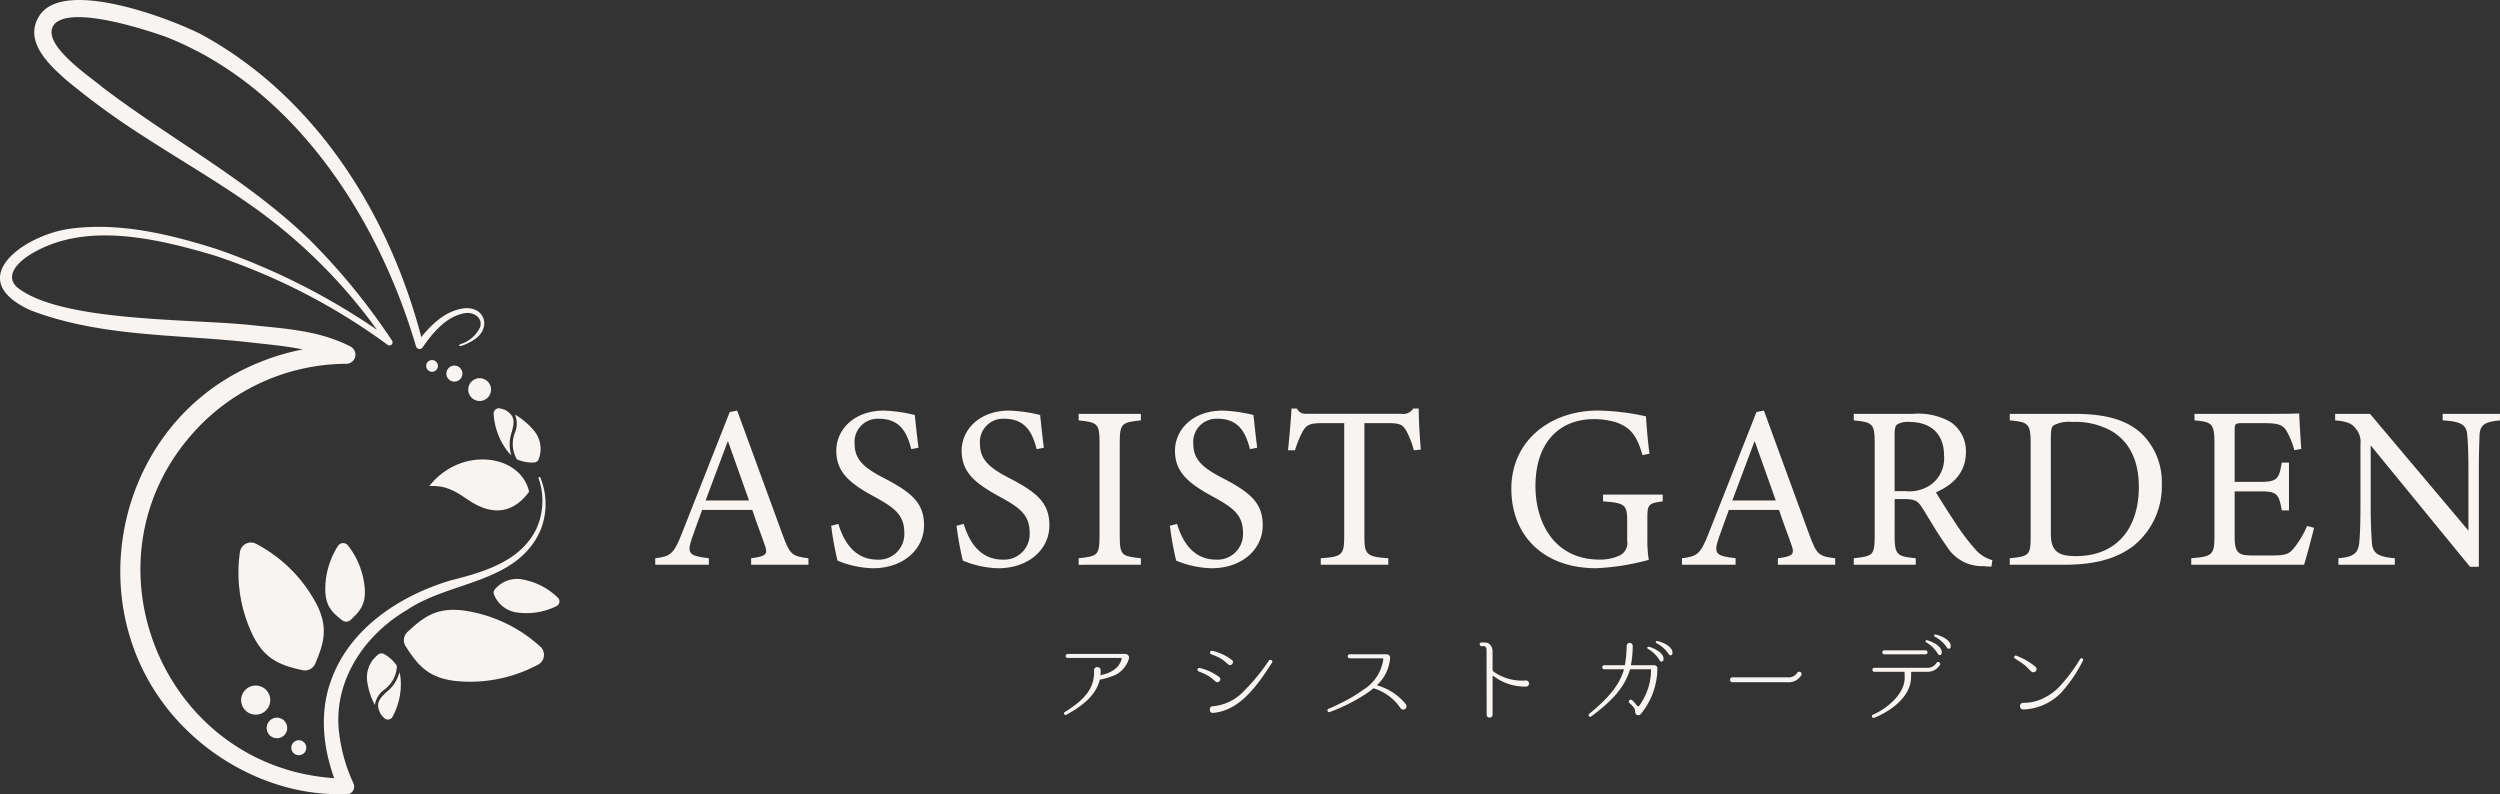 <svg xmlns="http://www.w3.org/2000/svg" width="329" height="104.522" viewBox="0 0 329 104.522">
  <rect x="0" y="0" width="329" height="104.522" fill="#333333" stroke="none"/>
  <g id="footer_logo" transform="translate(9428 -8306)">
    <g id="グループ_2175" data-name="グループ 2175" transform="translate(-1745.588 -2909.264)">
      <g id="グループ_2174" data-name="グループ 2174" transform="translate(-7682.412 11215.264)">
        <path id="パス_13968" data-name="パス 13968" d="M60.508,45.317a4.172,4.172,0,0,0,2.684-2.292c.367-1.241-.911-2.016-2.031-1.808-2.422.4-4.2,2.563-5.548,4.5a.489.489,0,0,1-.873-.153C49.785,28.691,38.672,11.405,21.755,4.822,18.79,3.781,9.032.621,7.054,3.315,5.4,5.824,11.741,10,13.505,11.5c8.954,6.808,19.176,12.212,27.313,20.124a84.949,84.949,0,0,1,10.77,13.2.406.406,0,0,1-.105.565.414.414,0,0,1-.469-.006A82.092,82.092,0,0,0,28.241,33.63c-7.694-2.277-17.321-4.611-24.514.03-1.4.939-3.059,2.594-1.539,4.091,5.654,4.676,23.156,4.18,30.932,5.04,4.462.471,8.883.684,13.047,2.833a1.205,1.205,0,0,1-.6,2.252A27.173,27.173,0,0,0,26.4,55.923C9.484,73.1,21.441,102.139,45.557,102.468l-.961,1.479c-1.925-4.406-2.739-9.583-1.089-14.226,2.387-6.976,9.107-11.36,15.88-13.364,4.286-1.072,9.177-2.509,11.212-6.8a8.931,8.931,0,0,0,.282-6.608.126.126,0,1,1,.231-.1,9.226,9.226,0,0,1,.013,6.94c-3.085,7.021-11.937,6.658-17.563,10.483-5.82,3.408-9.876,9.681-8.894,16.475a21.6,21.6,0,0,0,1.849,6.339,1.05,1.05,0,0,1-.532,1.388c-7.845.473-15.824-2.923-21.417-8.4C9.516,81.4,14.673,55.454,34.2,47.66a29.692,29.692,0,0,1,11.364-2.2l-.6,2.251c-3.526-1.877-8.029-2.2-12.046-2.653-9.635-1.084-19.738-.686-28.958-4.249C-5,36.67,3.211,30.926,9.207,30.1c6.554-.873,13.125.718,19.313,2.679a88.673,88.673,0,0,1,22.968,11.94l-.575.559a70.057,70.057,0,0,0-17.5-17.991c-4.594-3.261-9.477-6.091-14.219-9.157a101.115,101.115,0,0,1-10.4-7.536C6.581,8.639,3.134,5.534,5.078,2.244c2.975-5.294,17.257.163,21.43,2.294,15.3,8.33,25.067,24.219,29.177,40.77l-.873-.154c1.581-2.057,3.531-4.241,6.286-4.585,2.8-.243,3.592,2.691,1.262,4.152-.086.126-2.352,1.3-1.853.6" transform="translate(0 0)" fill="#f7f4f1"/>
        <path id="パス_13969" data-name="パス 13969" d="M44.275,85.478a18.894,18.894,0,0,0-8.016-7.932,1.465,1.465,0,0,0-2.023,1.034,18.894,18.894,0,0,0,1.726,11.143c1.593,3.118,3.566,3.846,6.486,4.5a1.475,1.475,0,0,0,1.676-.855c1.179-2.752,1.744-4.779.152-7.9" transform="translate(-2.645 -6.026)" fill="#f7f4f1"/>
        <path id="パス_13970" data-name="パス 13970" d="M64.322,96.377a18.9,18.9,0,0,0,11.065-2.186,1.465,1.465,0,0,0,.279-2.255,18.914,18.914,0,0,0-10.2-4.823c-3.474-.431-5.185.794-7.368,2.841a1.474,1.474,0,0,0-.231,1.866c1.617,2.519,2.978,4.125,6.452,4.556" transform="translate(-4.486 -6.773)" fill="#f7f4f1"/>
        <path id="パス_13971" data-name="パス 13971" d="M51.625,83.653a10.537,10.537,0,0,0-2.246-5.874.816.816,0,0,0-1.265.06A10.539,10.539,0,0,0,46.425,83.9c.091,1.949.926,2.775,2.257,3.781a.824.824,0,0,0,1.049-.049c1.231-1.127,1.985-2.026,1.894-3.975" transform="translate(-3.612 -6.033)" fill="#f7f4f1"/>
        <path id="パス_13972" data-name="パス 13972" d="M73.508,87.033a8.909,8.909,0,0,0,5.252-.858.692.692,0,0,0,.168-1.06A8.912,8.912,0,0,0,74.2,82.681a3.776,3.776,0,0,0-3.52,1.226.7.7,0,0,0-.139.877,3.772,3.772,0,0,0,2.968,2.25" transform="translate(-5.482 -6.431)" fill="#f7f4f1"/>
        <path id="パス_13973" data-name="パス 13973" d="M72.837,61.364c.315-1.211.531-2.1-.919-2.9a5.336,5.336,0,0,0-.636-.184.691.691,0,0,0-.838.669,8.907,8.907,0,0,0,1.85,4.988,4.758,4.758,0,0,0,.488.523,4.854,4.854,0,0,1,.056-3.092" transform="translate(-5.482 -4.534)" fill="#f7f4f1"/>
        <path id="パス_13974" data-name="パス 13974" d="M75.951,61.255a9.354,9.354,0,0,0-2.492-2.094,3.058,3.058,0,0,1,0,2.379,4.012,4.012,0,0,0,.263,3.51,4.787,4.787,0,0,0,2.21.422.7.7,0,0,0,.694-.553,3.772,3.772,0,0,0-.674-3.664" transform="translate(-5.695 -4.605)" fill="#f7f4f1"/>
        <path id="パス_13975" data-name="パス 13975" d="M54.669,98a4.014,4.014,0,0,0,1.64-3.114,4.8,4.8,0,0,0-1.65-1.531.7.7,0,0,0-.882.1A3.771,3.771,0,0,0,52.4,96.923a9.331,9.331,0,0,0,1.01,3.115A3.033,3.033,0,0,1,54.669,98" transform="translate(-4.076 -7.258)" fill="#f7f4f1"/>
        <path id="パス_13976" data-name="パス 13976" d="M56.906,96.632a4.774,4.774,0,0,0-.136-.7,4.86,4.86,0,0,1-1.688,2.591c-.91.859-1.562,1.494-.761,2.948a5.5,5.5,0,0,0,.441.494.692.692,0,0,0,1.066-.122,8.906,8.906,0,0,0,1.079-5.209" transform="translate(-4.199 -7.467)" fill="#f7f4f1"/>
        <path id="パス_13977" data-name="パス 13977" d="M74.4,69.819c-1.081-4.929-8.936-6.077-13.14-.756,2.16-.1,3.332.6,5.112,1.823,2.684,1.848,5.643,2.19,8.028-1.067" transform="translate(-4.767 -5.104)" fill="#f7f4f1"/>
        <path id="パス_13978" data-name="パス 13978" d="M43.028,105.755a.987.987,0,1,1-1.338.4.986.986,0,0,1,1.338-.4" transform="translate(-3.235 -8.222)" fill="#f7f4f1"/>
        <path id="パス_13979" data-name="パス 13979" d="M40.052,102.584a1.352,1.352,0,1,1-1.832.543,1.352,1.352,0,0,1,1.832-.543" transform="translate(-2.962 -7.972)" fill="#f7f4f1"/>
        <path id="パス_13980" data-name="パス 13980" d="M37.244,98.065a1.916,1.916,0,1,1-2.6.77,1.916,1.916,0,0,1,2.6-.77" transform="translate(-2.678 -7.615)" fill="#f7f4f1"/>
        <path id="パス_13981" data-name="パス 13981" d="M61.483,52.919a.771.771,0,1,1,.871-.656.771.771,0,0,1-.871.656" transform="translate(-4.733 -4)" fill="#f7f4f1"/>
        <path id="パス_13982" data-name="パス 13982" d="M64.608,54.273a1.056,1.056,0,1,1,1.193-.9,1.057,1.057,0,0,1-1.193.9" transform="translate(-4.957 -4.06)" fill="#f7f4f1"/>
        <path id="パス_13983" data-name="パス 13983" d="M68.115,56.957a1.5,1.5,0,1,1,1.691-1.273,1.5,1.5,0,0,1-1.691,1.273" transform="translate(-5.201 -4.202)" fill="#f7f4f1"/>
      </g>
      <g id="グループ_2173" data-name="グループ 2173" transform="translate(-7596.183 11269.023)">
        <path id="パス_13984" data-name="パス 13984" d="M110.835,72.145h-5.713c.917-2.413,1.955-5.193,2.933-7.821Zm7.821,8.462v-.856c-2.169-.244-2.444-.488-3.421-3.146-1.925-5.284-4.033-11.058-5.958-16.283l-.977.184-6.324,16.038c-1.069,2.749-1.558,2.964-3.482,3.207v.856h7.056v-.856c-2.5-.3-2.932-.549-2.26-2.535.427-1.253.885-2.444,1.375-3.818h6.6c.642,1.924,1.253,3.452,1.65,4.643.427,1.162.184,1.467-1.8,1.711v.856Z" transform="translate(-98.494 -60.047)" fill="#f7f4f1"/>
        <path id="パス_13985" data-name="パス 13985" d="M129.756,65.21c-.245-1.986-.366-3.207-.488-4.308a19.59,19.59,0,0,0-4.033-.58c-4.033,0-6.294,2.565-6.294,5.284,0,2.842,1.8,4.308,5.01,6.049,2.688,1.466,3.941,2.413,3.941,4.766a3.358,3.358,0,0,1-3.543,3.513c-3.178,0-4.522-2.657-5.133-4.7l-.946.244a41.167,41.167,0,0,0,.826,4.583,12.736,12.736,0,0,0,4.672,1.008c3.941,0,6.722-2.444,6.722-5.652,0-2.9-1.59-4.308-5.255-6.2-2.536-1.314-3.88-2.383-3.88-4.49a3.046,3.046,0,0,1,3.209-3.33c2.87,0,3.726,1.986,4.246,4Z" transform="translate(-95.114 -60.047)" fill="#f7f4f1"/>
        <path id="パス_13986" data-name="パス 13986" d="M143.845,65.21c-.245-1.986-.366-3.207-.488-4.308a19.6,19.6,0,0,0-4.033-.58c-4.033,0-6.294,2.565-6.294,5.284,0,2.842,1.8,4.308,5.01,6.049,2.688,1.466,3.941,2.413,3.941,4.766a3.359,3.359,0,0,1-3.544,3.513c-3.177,0-4.521-2.657-5.132-4.7l-.947.244a41.72,41.72,0,0,0,.826,4.583,12.748,12.748,0,0,0,4.673,1.008c3.941,0,6.721-2.444,6.721-5.652,0-2.9-1.589-4.308-5.254-6.2-2.536-1.314-3.88-2.383-3.88-4.49a3.046,3.046,0,0,1,3.208-3.33c2.871,0,3.727,1.986,4.246,4Z" transform="translate(-92.706 -60.047)" fill="#f7f4f1"/>
        <path id="パス_13987" data-name="パス 13987" d="M154.269,80.545v-.856c-2.535-.274-2.78-.367-2.78-2.993V64.567c0-2.628.245-2.749,2.78-3.024v-.856h-8.187v.856c2.5.275,2.749.4,2.749,3.024V76.7c0,2.6-.245,2.719-2.749,2.993v.856Z" transform="translate(-90.36 -59.984)" fill="#f7f4f1"/>
        <path id="パス_13988" data-name="パス 13988" d="M167.822,65.21c-.245-1.986-.366-3.207-.488-4.308a19.6,19.6,0,0,0-4.033-.58c-4.033,0-6.294,2.565-6.294,5.284,0,2.842,1.8,4.308,5.01,6.049,2.688,1.466,3.941,2.413,3.941,4.766a3.359,3.359,0,0,1-3.544,3.513c-3.177,0-4.521-2.657-5.132-4.7l-.947.244a41.721,41.721,0,0,0,.825,4.583,12.748,12.748,0,0,0,4.673,1.008c3.941,0,6.721-2.444,6.721-5.652,0-2.9-1.589-4.308-5.254-6.2-2.536-1.314-3.88-2.383-3.88-4.49a3.046,3.046,0,0,1,3.208-3.33c2.871,0,3.727,1.986,4.246,4Z" transform="translate(-88.608 -60.047)" fill="#f7f4f1"/>
        <path id="パス_13989" data-name="パス 13989" d="M187.089,65.494c-.152-1.772-.275-3.972-.275-5.407h-.733a1.532,1.532,0,0,1-1.559.7h-12.1c-.856,0-1.192.03-1.65-.7h-.7c-.091,1.711-.275,3.636-.458,5.5h.916a13.962,13.962,0,0,1,1.008-2.474c.52-.917,1.008-1.1,2.688-1.1h2.78V76.89c0,2.413-.244,2.719-3.085,2.9v.856h8.89v-.856c-2.9-.183-3.146-.519-3.146-2.9V62.012h3.055c1.68,0,1.986.213,2.474,1.039a11.574,11.574,0,0,1,.978,2.535Z" transform="translate(-86.338 -60.087)" fill="#f7f4f1"/>
        <path id="パス_13990" data-name="パス 13990" d="M214.632,71.381H206.78v.886c2.933.213,3.177.458,3.177,2.688v2.5a1.812,1.812,0,0,1-1.039,1.955,6.1,6.1,0,0,1-2.6.519c-5.927,0-8.432-4.827-8.432-9.684,0-5.591,3.024-8.8,7.7-8.8a10.283,10.283,0,0,1,2.842.4c1.924.642,2.81,1.741,3.543,4.338L212.89,66c-.245-1.925-.4-3.788-.458-4.918a31.206,31.206,0,0,0-6.355-.765c-6.11,0-11.365,3.85-11.365,10.3,0,6.14,4.216,10.448,11.151,10.448a31.069,31.069,0,0,0,6.935-1.1,16.686,16.686,0,0,1-.184-2.9V74.5c0-1.8.122-1.986,2.016-2.229Z" transform="translate(-82.048 -60.047)" fill="#f7f4f1"/>
        <path id="パス_13991" data-name="パス 13991" d="M226.231,72.145h-5.713c.917-2.413,1.955-5.193,2.933-7.821Zm7.821,8.462v-.856c-2.169-.244-2.445-.488-3.421-3.146-1.925-5.284-4.033-11.058-5.958-16.283l-.977.184-6.324,16.038c-1.069,2.749-1.558,2.964-3.482,3.207v.856h7.056v-.856c-2.5-.3-2.933-.549-2.26-2.535.427-1.253.885-2.444,1.375-3.818h6.6c.641,1.924,1.253,3.452,1.65,4.643.427,1.162.184,1.467-1.8,1.711v.856Z" transform="translate(-78.771 -60.047)" fill="#f7f4f1"/>
        <path id="パス_13992" data-name="パス 13992" d="M251.433,79.933a4.412,4.412,0,0,1-2.229-1.405,28.1,28.1,0,0,1-2.413-3.147c-.917-1.375-2.229-3.421-2.78-4.369,2.261-.977,3.941-2.626,3.941-5.254a4.566,4.566,0,0,0-2.078-4.033,8.622,8.622,0,0,0-4.887-1.039H233.2v.855c2.413.275,2.749.368,2.749,2.964V76.695c0,2.6-.213,2.719-2.749,2.994v.856h8.155v-.856c-2.443-.245-2.779-.4-2.779-2.994V71.9h1.069c1.559,0,1.954.184,2.567,1.16.978,1.558,2.077,3.483,3.207,5.041a5.42,5.42,0,0,0,4.766,2.628c.4.03.732.061,1.13.061Zm-12.86-9.073V63.375c0-.794.091-1.1.367-1.314a2.791,2.791,0,0,1,1.619-.306c2.352,0,4.521,1.192,4.521,4.46a4.29,4.29,0,0,1-1.68,3.757,4.918,4.918,0,0,1-3.361.886Z" transform="translate(-75.47 -59.984)" fill="#f7f4f1"/>
        <path id="パス_13993" data-name="パス 13993" d="M256.135,63.894c0-1.191.122-1.527.4-1.711a4.345,4.345,0,0,1,2.413-.427,9.669,9.669,0,0,1,5.225,1.222c2.413,1.466,3.543,4,3.543,7.331,0,5.346-2.81,9.1-8.309,9.1-2.292,0-3.269-.642-3.269-2.932Zm-5.407-3.207v.856c2.383.244,2.749.366,2.749,2.993V76.725c0,2.506-.122,2.719-2.749,2.964v.856h7.148c3.757,0,6.721-.672,9.043-2.413a10.043,10.043,0,0,0,3.818-8.249,8.835,8.835,0,0,0-2.6-6.537c-1.893-1.8-4.612-2.658-8.92-2.658Z" transform="translate(-72.474 -59.984)" fill="#f7f4f1"/>
        <path id="パス_13994" data-name="パス 13994" d="M286.372,75.452a13.066,13.066,0,0,1-1.65,2.81c-.672.8-.978,1.069-2.841,1.069H279.04c-1.527-.03-2.2-.213-2.2-2.351V70.9H280.2c2.2,0,2.444.3,2.841,2.5h.947V67.111h-.947c-.367,2.078-.519,2.536-2.81,2.536h-3.391V62.9c0-.886.061-.978,1.008-.978h2.9c1.834,0,2.536.214,3.024,1.222a10.169,10.169,0,0,1,.917,2.322l.917-.153c-.123-1.619-.245-3.91-.275-4.674-.367.03-1.559.061-4.43.061h-9.349v.856c2.291.214,2.628.367,2.628,3.085V76.7c0,2.5-.213,2.78-3.055,2.994v.855h14.847c.306-.917,1.13-4.063,1.314-4.857Z" transform="translate(-68.987 -59.993)" fill="#f7f4f1"/>
        <path id="パス_13995" data-name="パス 13995" d="M308.993,60.687h-7.545v.856c2.444.152,3.146.58,3.238,1.954.092.917.153,2.231.153,5.071v7.485L291.886,60.687H287.3v.856c1.5.152,2.138.336,2.719,1.1a2.66,2.66,0,0,1,.611,2.016v7.79c0,2.78-.061,4.154-.152,5.132-.123,1.5-.856,1.955-2.751,2.108v.856h7.424v-.856c-2.2-.183-2.962-.642-3.024-2.2-.061-.886-.152-2.261-.152-5.01V64.841l13.074,15.977h1.162V68.568c0-2.841.061-4.124.091-5.1.091-1.405.733-1.711,2.688-1.924Z" transform="translate(-66.223 -59.984)" fill="#f7f4f1"/>
        <path id="パス_13996" data-name="パス 13996" d="M152.615,87.688a.32.32,0,0,0-.116-.013h-7.577a.263.263,0,1,0,0,.526H151.9a.12.12,0,0,1,.115.153c-.358,1.3-1.5,1.821-2.731,2.116-.026.013-.052-.013-.052-.039a3.505,3.505,0,0,0,.026-.641.437.437,0,0,0-.872.039c.142,2.616-1.666,4.129-3.859,5.5a.206.206,0,0,0,.2.358c1.9-1.039,3.885-2.448,4.4-4.577,0-.039.026-.052.064-.064a8.725,8.725,0,0,0,2.167-.692,3.584,3.584,0,0,0,1.616-2.026.491.491,0,0,0-.359-.642" transform="translate(-90.644 -55.372)" fill="#f7f4f1"/>
        <path id="パス_13997" data-name="パス 13997" d="M161.379,87.314a.242.242,0,0,0-.141.461,7.081,7.081,0,0,1,1.41.655c.321.2.564.474.859.692.384.3.847-.321.448-.6a6.615,6.615,0,0,0-2.577-1.2m-1.653,2.256a.241.241,0,0,0-.129.463,7.346,7.346,0,0,1,1.4.666c.32.192.564.461.858.679a.38.38,0,0,0,.463-.6,6.963,6.963,0,0,0-2.59-1.206m1.7,5.04c-.539.013-.474.936.064.872,3.629-.3,5.962-3.848,7.77-6.63.153-.244-.256-.487-.424-.256a25.68,25.68,0,0,1-3.218,3.937,6.343,6.343,0,0,1-4.18,2.077Z" transform="translate(-88.078 -55.435)" fill="#f7f4f1"/>
        <path id="パス_13998" data-name="パス 13998" d="M184.359,94.285a7.333,7.333,0,0,0-3.756-2.474c-.026-.013-.039-.052-.013-.064a5.458,5.458,0,0,0,1.7-3.54v-.025a.442.442,0,0,0-.41-.463l-.488-.013h-4.423a.27.27,0,0,0,0,.539h4.282a.132.132,0,0,1,.141.155,5.611,5.611,0,0,1-2.628,3.974,19.169,19.169,0,0,1-2.745,1.655c-.59.282-1.179.6-1.808.847a.229.229,0,1,0,.167.423,23.312,23.312,0,0,0,4.911-2.5,8.916,8.916,0,0,0,.769-.59.077.077,0,0,1,.089-.013,6.6,6.6,0,0,1,3.527,2.629.433.433,0,0,0,.679-.539" transform="translate(-85.58 -55.366)" fill="#f7f4f1"/>
        <path id="パス_13999" data-name="パス 13999" d="M197.236,91.383a6.451,6.451,0,0,1-4.257-1.167.335.335,0,0,1-.128-.256V87.524c-.039-.7-.4-1.142-1.1-1.142h-.371a.244.244,0,0,0,0,.487h.333c.193,0,.334.193.347.424l.013,8.578a.391.391,0,1,0,.782.026V90.883a.083.083,0,0,1,.128-.077,6.823,6.823,0,0,0,4.283,1.385.4.4,0,0,0-.026-.808" transform="translate(-82.659 -55.593)" fill="#f7f4f1"/>
        <path id="パス_14000" data-name="パス 14000" d="M212.387,86.218a.148.148,0,0,0-.064.282,4.216,4.216,0,0,1,1.6,1.424c.166.282.513.218.513-.155,0-1.013-1.8-1.539-2.051-1.551m-1.1.756a.144.144,0,0,0-.089.269,4.208,4.208,0,0,1,1.539,1.513c.166.282.487.232.526-.141.05-1-1.732-1.629-1.975-1.642M209.014,89.4c-.026,0-.052-.026-.039-.052a14.615,14.615,0,0,0,.231-2.474.4.4,0,0,0-.8-.013,14.89,14.89,0,0,1-.231,2.487c0,.039-.026.052-.064.052h-2.653a.269.269,0,0,0,0,.539H208c.026,0,.039.026.039.052-.667,2.321-2.5,4.116-4.565,5.821a.214.214,0,0,0,.269.334c2.129-1.6,4.283-3.437,5.091-6.154,0-.039.026-.052.063-.052h2.654c.039,0,.064.013.064.052a8.017,8.017,0,0,1-1.551,4.731.179.179,0,0,1-.3,0,4.614,4.614,0,0,0-.653-.718.25.25,0,0,0-.359.347l.166.153c.4.4.6.59.616,1.09a.406.406,0,0,0,.731.231,9.512,9.512,0,0,0,2.18-5.988v-.013a.416.416,0,0,0-.411-.423Z" transform="translate(-80.565 -55.621)" fill="#f7f4f1"/>
        <path id="パス_14001" data-name="パス 14001" d="M226.864,91.052a1.926,1.926,0,0,0,1.834-.974.318.318,0,0,0-.59-.231,1.33,1.33,0,0,1-1.243.563H219.58a.322.322,0,0,0,0,.642Z" transform="translate(-77.849 -55.031)" fill="#f7f4f1"/>
        <path id="パス_14002" data-name="パス 14002" d="M243.562,85.484a.147.147,0,0,0-.063.282,4.224,4.224,0,0,1,1.6,1.424c.166.282.513.218.513-.155,0-1.013-1.8-1.539-2.053-1.551m-1.1.756a.144.144,0,0,0-.09.269,4.2,4.2,0,0,1,1.539,1.514c.167.281.487.231.526-.142.052-1-1.731-1.629-1.974-1.642m-.167,1.859a.263.263,0,1,0,0-.526h-5.424a.263.263,0,0,0,0,.526Zm1.911,1.372a1.933,1.933,0,0,1-1.834.923h-1.911c-.037,0-.05.026-.063.052a7.4,7.4,0,0,1-.013.756c-.064,2.54-2.732,4.4-4.835,5.245a.222.222,0,0,1-.218-.384c1.782-.756,4.232-2.693,4.219-4.886,0-.281-.013-.448-.013-.731a.055.055,0,0,0-.052-.052h-3.924a.263.263,0,1,1,0-.526h6.809a1.4,1.4,0,0,0,1.347-.615.267.267,0,0,1,.487.218" transform="translate(-75.123 -55.746)" fill="#f7f4f1"/>
        <path id="パス_14003" data-name="パス 14003" d="M251.513,87.875c-.231-.116-.41.244-.192.371a13.777,13.777,0,0,1,1.243.834c.334.269.6.59.911.872a.424.424,0,0,0,.59-.039.412.412,0,0,0-.039-.59,8.913,8.913,0,0,0-2.514-1.448m.885,6.206c-.564,0-.526.9.052.872a7.366,7.366,0,0,0,4.872-2.116,18.861,18.861,0,0,0,2.962-4.322.216.216,0,0,0-.372-.218A21.607,21.607,0,0,1,257.1,92.03a7.476,7.476,0,0,1-2.372,1.6,6.089,6.089,0,0,1-2.334.448" transform="translate(-72.389 -55.342)" fill="#f7f4f1"/>
      </g>
    </g>
  </g>
</svg>
